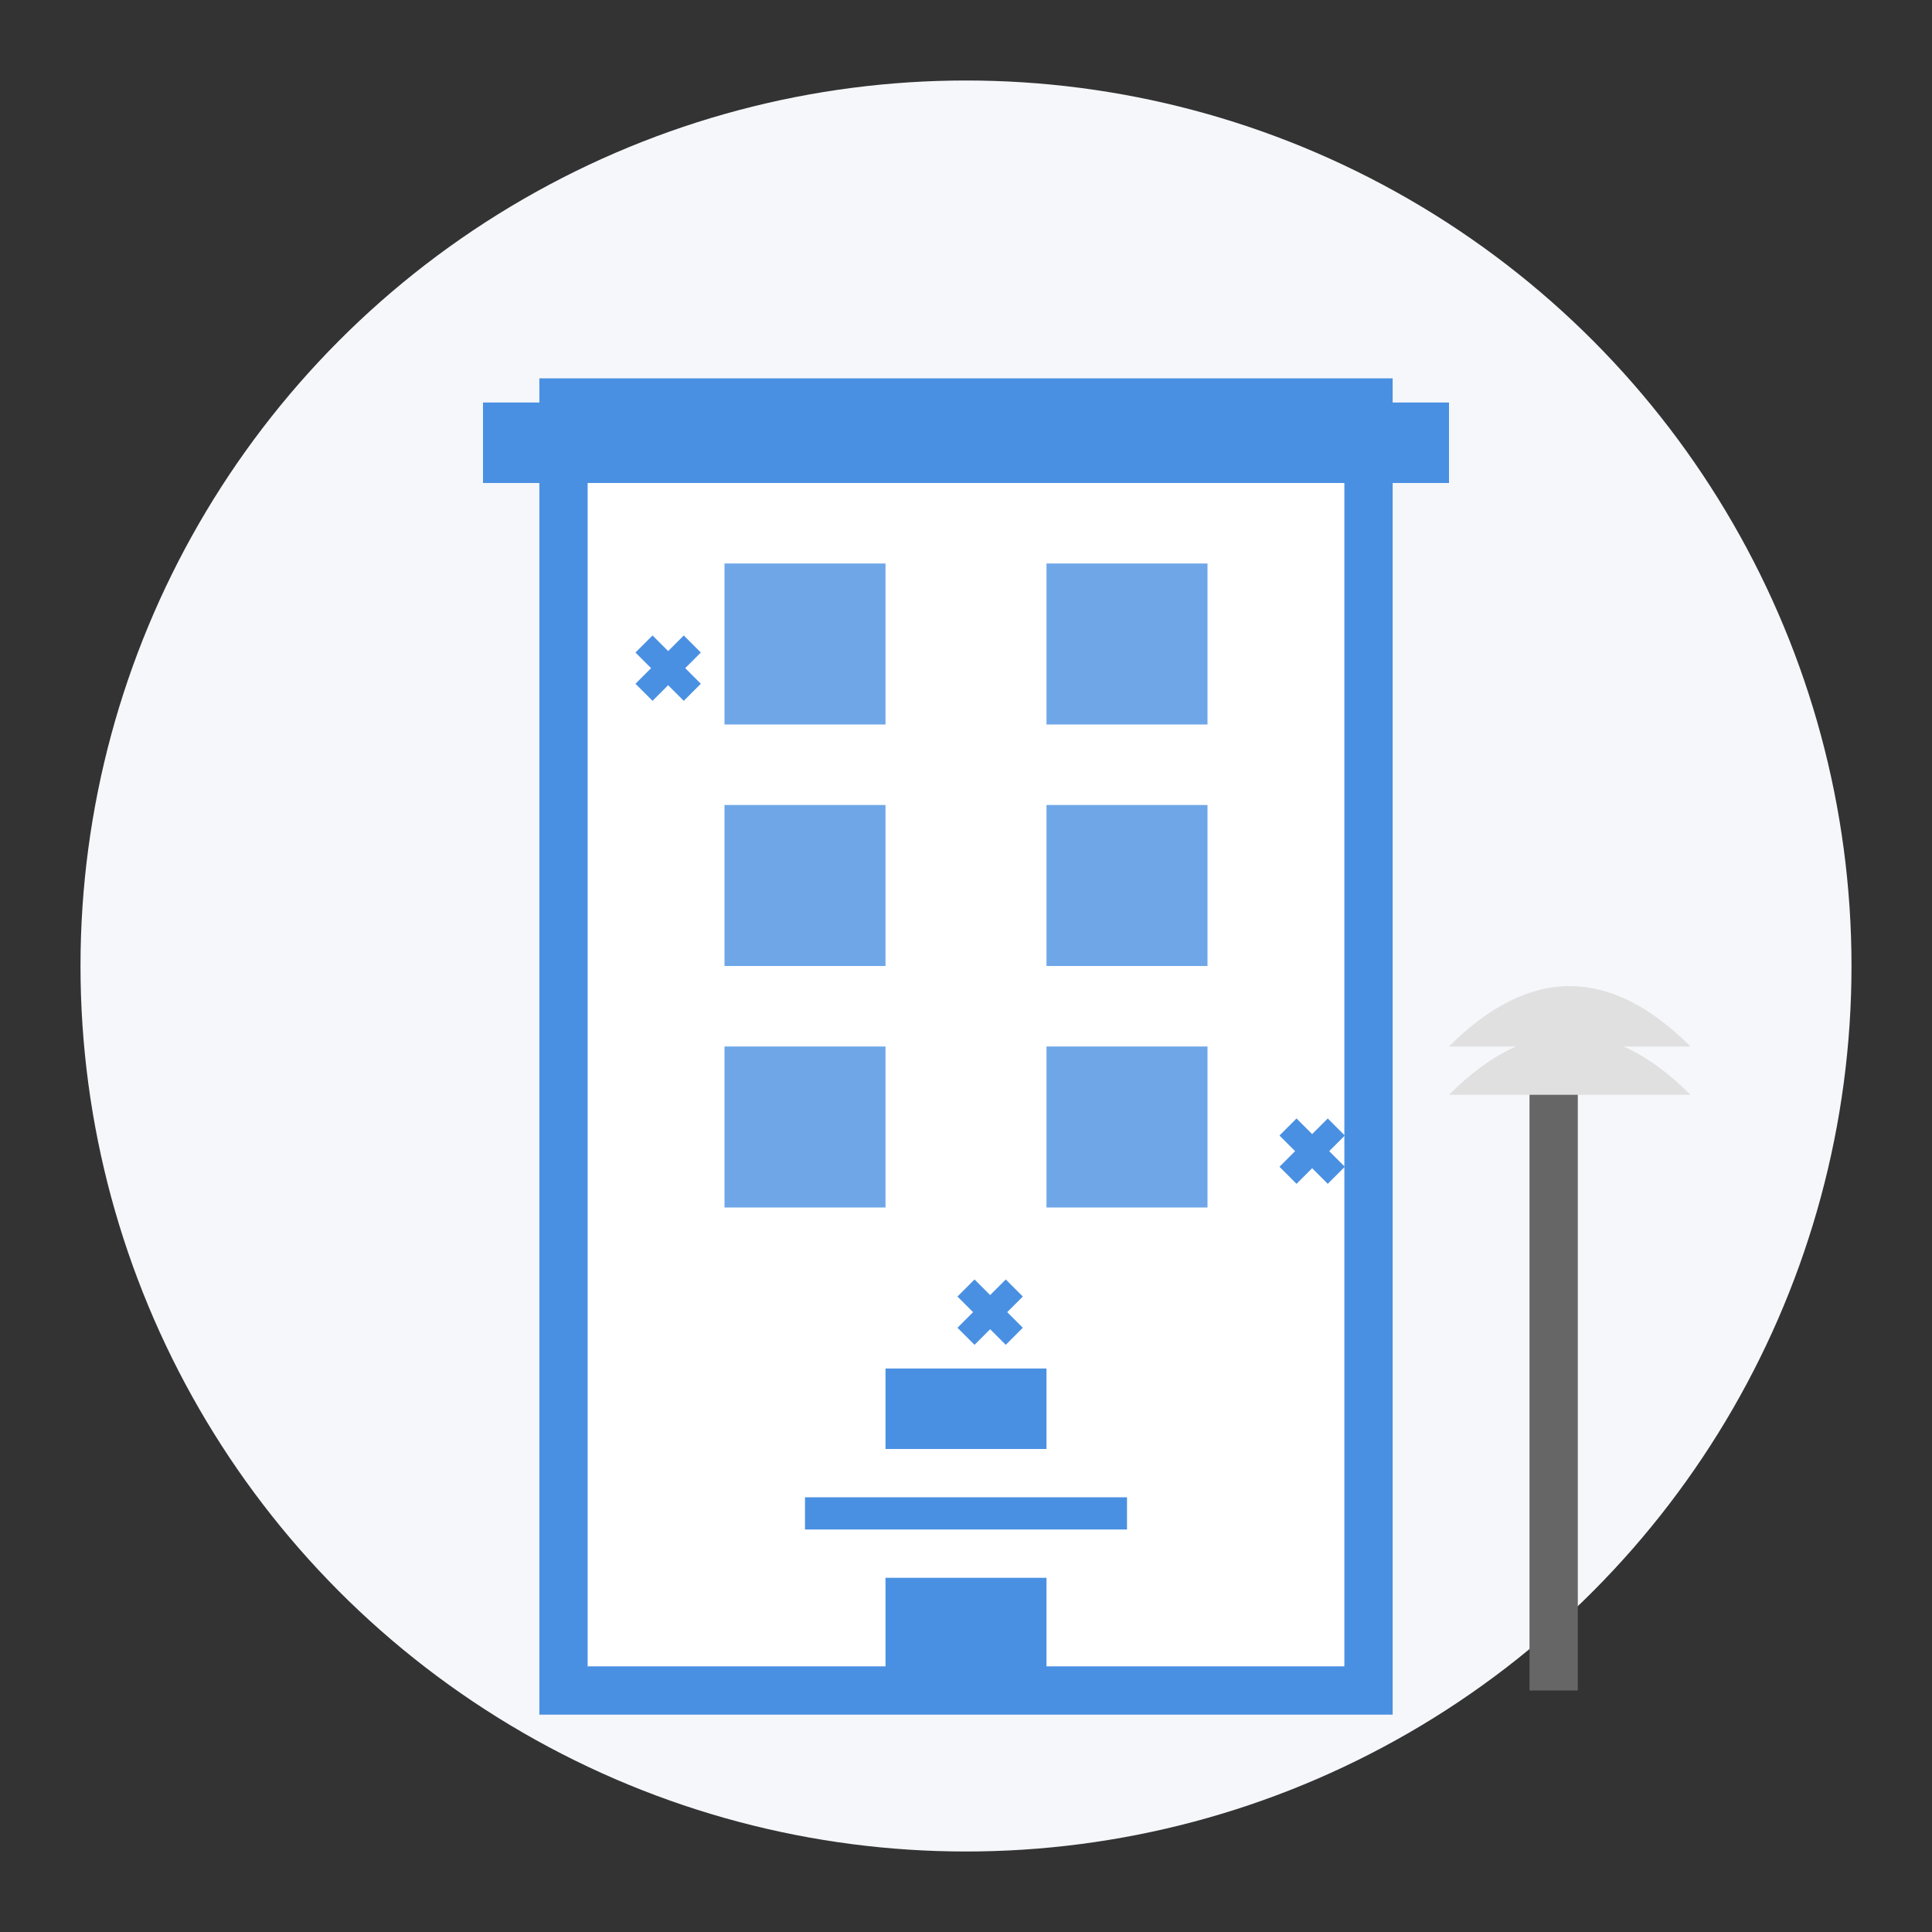 <svg width="120" height="120" viewBox="0 0 120 120" xmlns="http://www.w3.org/2000/svg">
  <rect x="0" y="0" width="120" height="120" fill="#333333" stroke="none"/>
  <!-- Circular background -->
  <circle cx="60" cy="60" r="55" fill="#f5f7fa" />
  
  <!-- Office Building representing commercial cleaning -->
  <g transform="translate(15, 15)">
    <!-- Building structure -->
    <rect x="20" y="10" width="50" height="80" fill="#ffffff" stroke="#4a90e2" stroke-width="3" />
    
    <!-- Windows - Top row -->
    <rect x="30" y="20" width="10" height="10" fill="#4a90e2" opacity="0.8" />
    <rect x="50" y="20" width="10" height="10" fill="#4a90e2" opacity="0.8" />
    
    <!-- Windows - Second row -->
    <rect x="30" y="35" width="10" height="10" fill="#4a90e2" opacity="0.8" />
    <rect x="50" y="35" width="10" height="10" fill="#4a90e2" opacity="0.8" />
    
    <!-- Windows - Third row -->
    <rect x="30" y="50" width="10" height="10" fill="#4a90e2" opacity="0.8" />
    <rect x="50" y="50" width="10" height="10" fill="#4a90e2" opacity="0.8" />
    
    <!-- Entrance -->
    <rect x="40" y="70" width="10" height="20" fill="#4a90e2" />
    
    <!-- Decorative roof elements -->
    <rect x="15" y="10" width="60" height="5" fill="#4a90e2" />
    
    <!-- Company sign -->
    <rect x="30" y="75" width="30" height="8" fill="#ffffff" />
    <line x1="35" y1="79" x2="55" y2="79" stroke="#4a90e2" stroke-width="2" />
    
    <!-- Cleaning elements -->
    <!-- Mop beside building -->
    <rect x="80" y="50" width="3" height="40" fill="#666666" />
    <path d="M75 50 C80 45 85 45 90 50" fill="#e0e0e0" />
    <path d="M75 53 C80 48 85 48 90 53" fill="#e0e0e0" />
    
    <!-- Sparkles representing cleanliness -->
    <path d="M25 25 L28 28 M25 28 L28 25" stroke="#4a90e2" stroke-width="1.5" />
    <path d="M65 55 L68 58 M65 58 L68 55" stroke="#4a90e2" stroke-width="1.5" />
    <path d="M45 65 L48 68 M45 68 L48 65" stroke="#4a90e2" stroke-width="1.5" />
  </g>
</svg>
